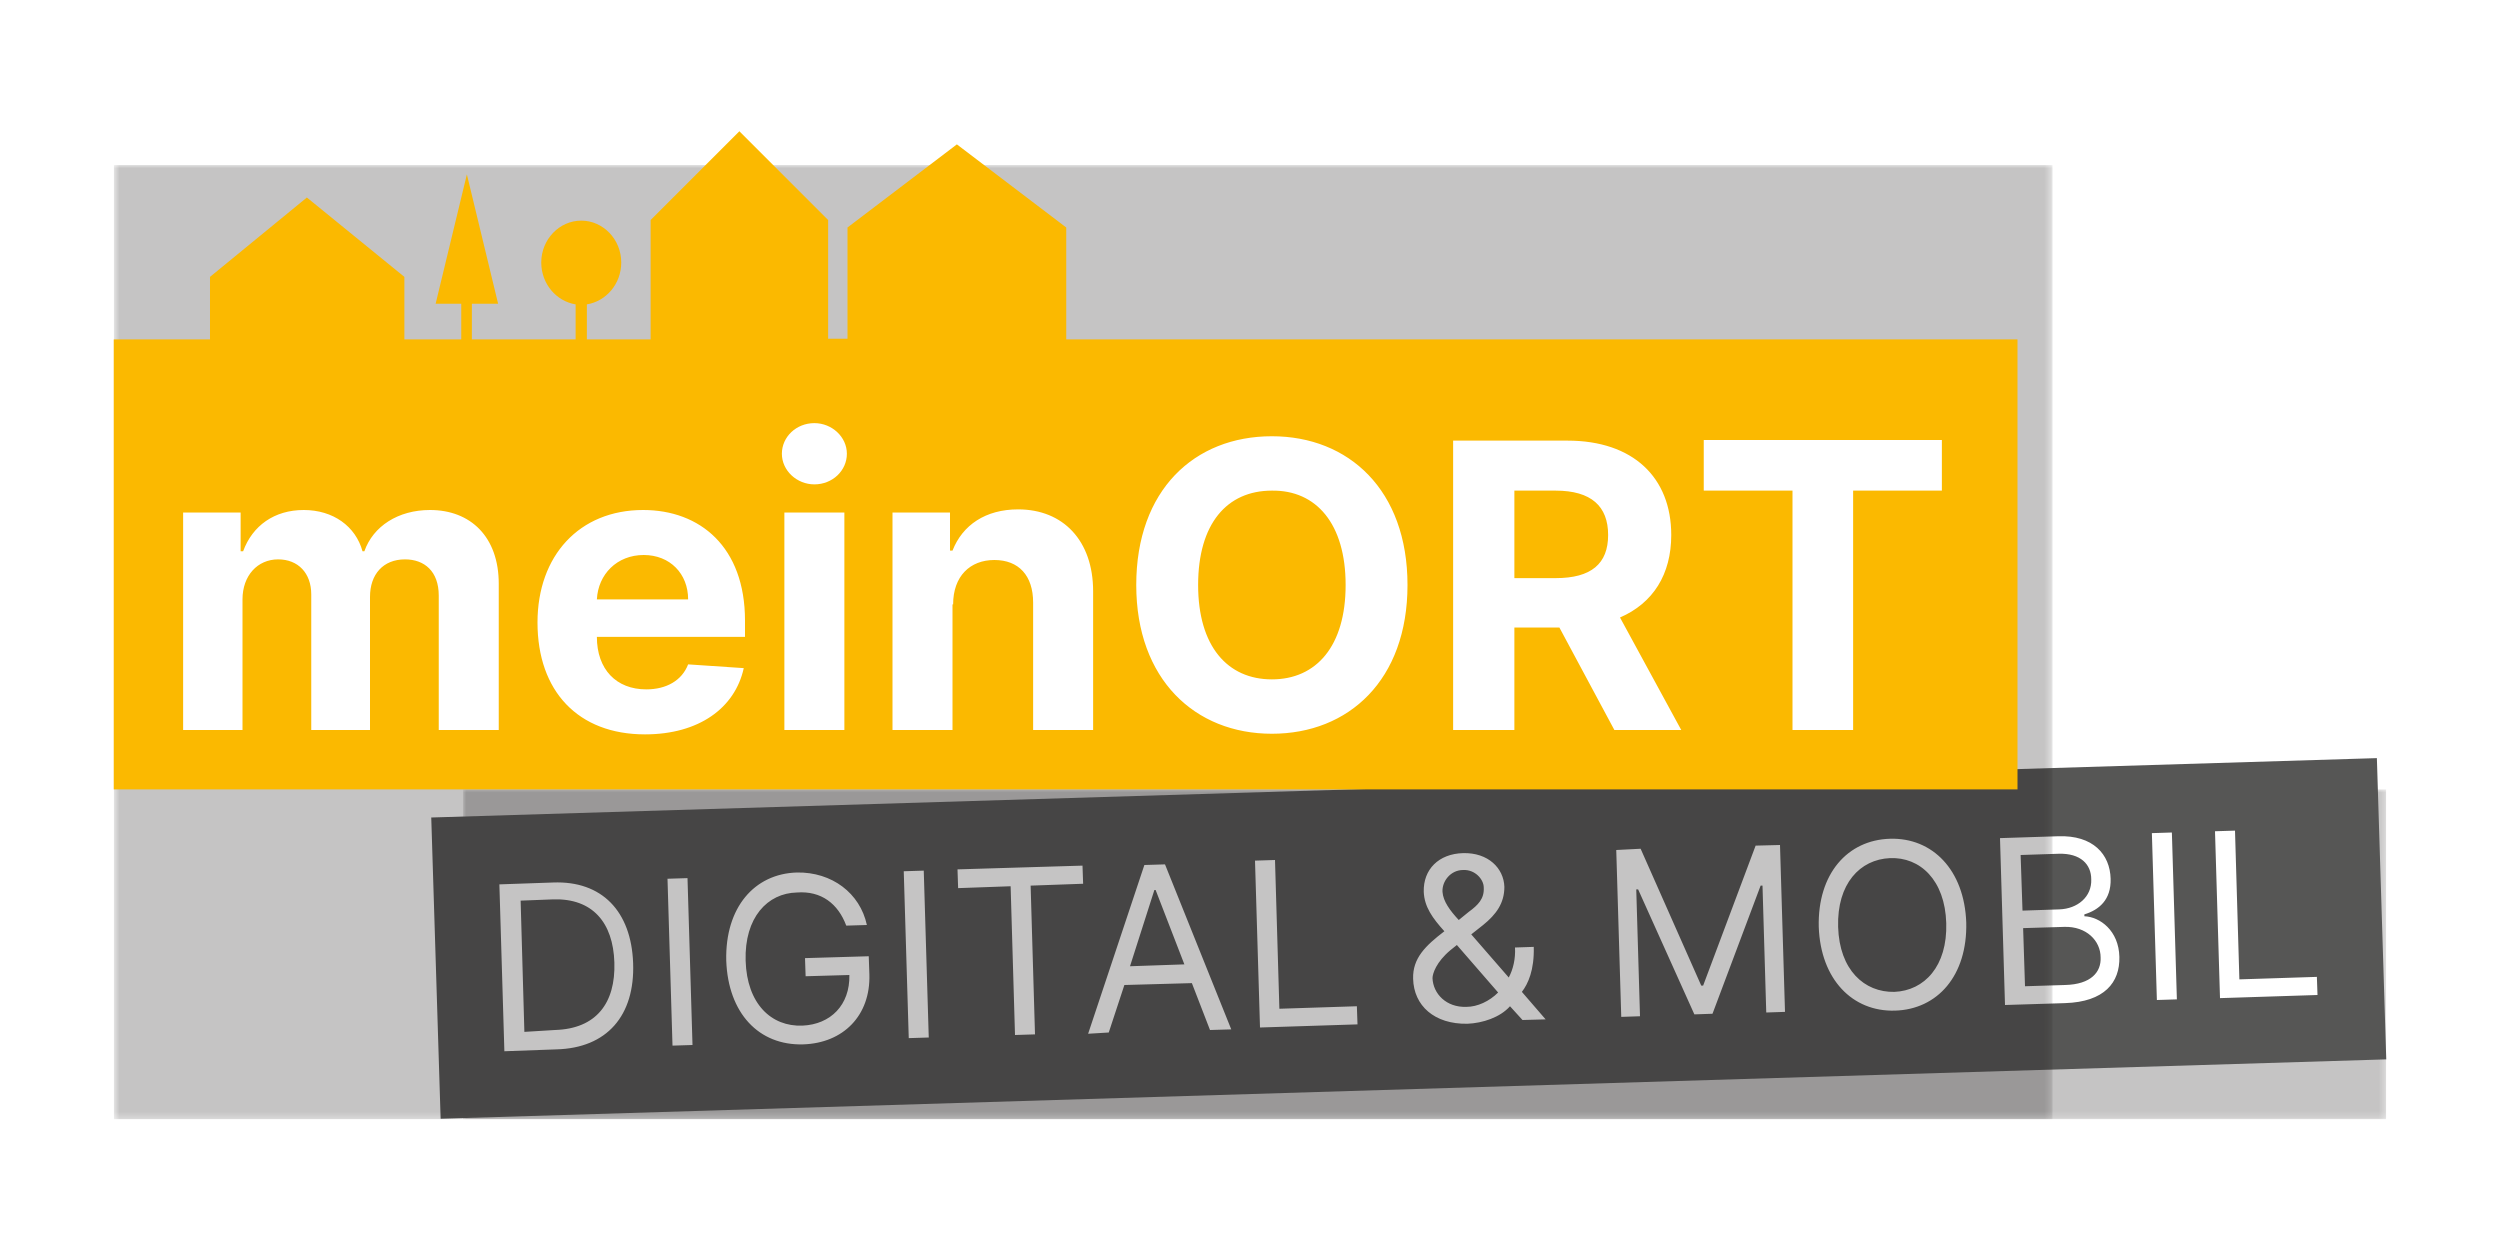 <?xml version="1.0" encoding="UTF-8"?> <!-- Generator: Adobe Illustrator 23.0.6, SVG Export Plug-In . SVG Version: 6.00 Build 0) --> <svg xmlns="http://www.w3.org/2000/svg" xmlns:xlink="http://www.w3.org/1999/xlink" version="1.1" id="Ebene_1" x="0px" y="0px" viewBox="0 0 400 200" style="enable-background:new 0 0 400 200;" xml:space="preserve"> <style type="text/css"> .st0{clip-path:url(#SVGID_2_);} .st1{filter:url(#Adobe_OpacityMaskFilter);} .st2{clip-path:url(#SVGID_4_);} .st3{clip-path:url(#SVGID_4_);mask:url(#SVGID_5_);} .st4{opacity:0.25;clip-path:url(#SVGID_9_);fill:#181716;} .st5{clip-path:url(#SVGID_2_);fill:#565655;} .st6{clip-path:url(#SVGID_11_);fill:#FFFFFF;} .st7{filter:url(#Adobe_OpacityMaskFilter_1_);} .st8{clip-path:url(#SVGID_11_);} .st9{clip-path:url(#SVGID_11_);mask:url(#SVGID_12_);} .st10{opacity:0.25;clip-path:url(#SVGID_16_);fill:#181716;} .st11{clip-path:url(#SVGID_11_);fill:#FBB900;} .st12{clip-path:url(#SVGID_18_);fill:#FFFFFF;} </style> <g> <defs> <rect id="SVGID_1_" x="18.2" y="21" width="363.6" height="158.1"></rect> </defs> <clipPath id="SVGID_2_"> <use xlink:href="#SVGID_1_" style="overflow:visible;"></use> </clipPath> <g class="st0"> <defs> <rect id="SVGID_3_" x="18.2" y="21" width="363.6" height="158.1"></rect> </defs> <clipPath id="SVGID_4_"> <use xlink:href="#SVGID_3_" style="overflow:visible;"></use> </clipPath> <defs> <filter id="Adobe_OpacityMaskFilter" x="74.1" y="126.3" width="313" height="58.1"> <feColorMatrix type="matrix" values="1 0 0 0 0 0 1 0 0 0 0 0 1 0 0 0 0 0 1 0"></feColorMatrix> </filter> </defs> <mask maskUnits="userSpaceOnUse" x="74.1" y="126.3" width="313" height="58.1" id="SVGID_5_"> <g class="st1"> <g> <defs> <rect id="SVGID_6_" x="65.2" y="117.4" width="407" height="69.1"></rect> </defs> <clipPath id="SVGID_7_" class="st2"> <use xlink:href="#SVGID_6_" style="overflow:visible;"></use> </clipPath> <g style="clip-path:url(#SVGID_7_);"> <image style="overflow:visible;" width="1696" height="288" transform="matrix(0.24 0 0 0.24 65.192 117.444)"> </image> </g> </g> </g> </mask> <g class="st3"> <g> <defs> <rect id="SVGID_8_" x="74.1" y="126.3" width="313" height="58.1"></rect> </defs> <clipPath id="SVGID_9_"> <use xlink:href="#SVGID_8_" style="overflow:visible;"></use> </clipPath> <rect x="74.1" y="126.3" class="st4" width="313" height="58.1"></rect> </g> </g> </g> <polygon class="st5" points="69,130.8 70.5,179 381.8,169.5 381.8,169.5 380.3,121.3 "></polygon> <g class="st0"> <defs> <rect id="SVGID_10_" x="18.2" y="21" width="363.6" height="158.1"></rect> </defs> <clipPath id="SVGID_11_"> <use xlink:href="#SVGID_10_" style="overflow:visible;"></use> </clipPath> <path class="st6" d="M355.2,159.7l15.6-0.5l-0.1-2.9l-12.4,0.4l-0.7-23.8l-3.2,0.1L355.2,159.7z M347.5,133.2l-3.2,0.1l0.8,26.7 l3.2-0.1L347.5,133.2z M323.6,145.7l-0.3-8.9l6.1-0.2c3.5-0.1,5.2,1.7,5.2,4.1c0.1,2.8-2.2,4.7-5.1,4.8L323.6,145.7z M324,157.8 l-0.3-9.3l6.6-0.2c3.5-0.1,5.8,2.2,5.8,4.9c0.1,2.3-1.5,4.3-5.7,4.4L324,157.8z M320.8,160.8l9.6-0.3c6.3-0.2,8.8-3.3,8.7-7.4 c-0.1-4.2-3.1-6.4-5.6-6.5l0-0.3c2.3-0.7,4.3-2.3,4.2-5.7c-0.1-3.9-2.8-7-8.4-6.8l-9.3,0.3L320.8,160.8z M311.4,147.7 c0.2,6.9-3.5,10.8-8.3,11c-4.8,0.1-8.8-3.5-9-10.4c-0.2-6.9,3.5-10.8,8.3-11S311.2,140.8,311.4,147.7 M314.6,147.6 c-0.3-8.4-5.4-13.6-12.2-13.4s-11.6,5.6-11.4,14.1c0.3,8.4,5.4,13.6,12.2,13.4C310,161.5,314.8,156.1,314.6,147.6 M258.6,136 l0.8,26.7l3-0.1l-0.6-20.3l0.3,0l9,20l2.9-0.1l7.7-20.5l0.3,0l0.6,20.3l3-0.1l-0.8-26.7l-3.9,0.1l-8.4,22.4l-0.3,0l-9.7-21.9 L258.6,136z M233.4,147.2c-1.4-1.5-2.5-3-2.6-4.5c-0.1-1.7,1.3-3.5,3.3-3.5c1.9-0.1,3.3,1.5,3.3,2.8c0.1,1.8-0.9,2.8-2.4,3.9 L233.4,147.2z M239.7,158.8c-1.4,1.4-3.3,2.3-5.1,2.3c-3.2,0.1-5.3-2.1-5.4-4.6c0-0.7,0.6-2.6,2.9-4.5l1-0.8L239.7,158.8z M234.8,163.8c2.4-0.1,5.2-1,6.8-2.8l2,2.2l3.7-0.1l-3.8-4.4c1-1.3,2-3.5,1.9-7.2l-3,0.1c0.1,1.8-0.3,3.5-1,4.8l-6-6.9l1.9-1.5 c2.1-1.7,3.4-3.5,3.4-6.1c-0.1-3-2.6-5.5-6.6-5.4c-3.9,0.1-6.4,2.6-6.3,6.2c0.1,2.4,1.4,4.2,3.3,6.3c-3,2.3-5.1,4.3-5,7.6 C226.2,160.9,229.5,163.9,234.8,163.8 M201.6,164.4l15.6-0.5l-0.1-2.9l-12.4,0.4l-0.7-23.8l-3.2,0.1L201.6,164.4z M180.8,154.6 l3.9-12.2l0.2,0l4.6,11.9L180.8,154.6z M177.4,165.2l2.5-7.6l10.8-0.3l2.9,7.5l3.4-0.1l-10.6-26.4l-3.3,0.1l-9,27L177.4,165.2z M153.3,142.1l8.4-0.3l0.7,23.8l3.2-0.1l-0.7-23.8l8.4-0.3l-0.1-2.9l-20,0.6L153.3,142.1z M147.8,139.3l-3.2,0.1l0.8,26.7l3.2-0.1 L147.8,139.3z M135.4,148.1l3.3-0.1c-1.1-5.1-5.6-8.5-11.2-8.4c-6.8,0.2-11.5,5.6-11.3,14.1c0.3,8.4,5.2,13.6,12.3,13.4 c6.4-0.2,10.8-4.6,10.6-11.2L139,153l-10.2,0.3l0.1,2.9l7-0.2c0.1,4.8-3,7.9-7.5,8.1c-5,0.2-8.9-3.5-9.1-10.4 c-0.2-6.9,3.5-10.8,8.2-10.9C131.4,142.5,134.1,144.6,135.4,148.1 M110,140.5l-3.2,0.1l0.8,26.7l3.2-0.1L110,140.5z M83.9,165.1 l-0.6-21l5.2-0.2c6.3-0.2,9.6,3.7,9.8,10.1c0.2,6.5-2.9,10.6-9.5,10.8L83.9,165.1z M89,167.9c8.1-0.2,12.6-5.4,12.3-13.8 c-0.3-8.3-5-13.2-12.8-12.9l-8.6,0.3l0.8,26.7L89,167.9z"></path> <defs> <filter id="Adobe_OpacityMaskFilter_1_" x="-293.4" y="26.4" width="621.8" height="902.2"> <feColorMatrix type="matrix" values="1 0 0 0 0 0 1 0 0 0 0 0 1 0 0 0 0 0 1 0"></feColorMatrix> </filter> </defs> <mask maskUnits="userSpaceOnUse" x="-293.4" y="26.4" width="621.8" height="902.2" id="SVGID_12_"> <g class="st7"> <g> <defs> <rect id="SVGID_13_" x="-302.3" y="19" width="640.3" height="918.7"></rect> </defs> <clipPath id="SVGID_14_" class="st8"> <use xlink:href="#SVGID_13_" style="overflow:visible;"></use> </clipPath> <g style="clip-path:url(#SVGID_14_);"> <image style="overflow:visible;" width="2668" height="3828" transform="matrix(0.24 0 0 0.24 -302.257 18.995)"> </image> </g> </g> </g> </mask> <g class="st9"> <g> <defs> <rect id="SVGID_15_" x="-293.4" y="26.4" width="621.8" height="902.2"></rect> </defs> <clipPath id="SVGID_16_"> <use xlink:href="#SVGID_15_" style="overflow:visible;"></use> </clipPath> <rect x="-293.4" y="26.4" class="st10" width="621.8" height="902.2"></rect> </g> </g> <path class="st11" d="M322.8,126.3v-72H170.6V36.4l-17.5-13.3l-17.5,13.3h0v17.8h-3.1V35.2L118.3,21l-14.2,14.2h0v19.1H93.9v-5.6 c3.1-0.5,5.5-3.3,5.5-6.7c0-3.7-2.9-6.7-6.4-6.7c-3.5,0-6.4,3-6.4,6.7c0,3.4,2.4,6.2,5.5,6.7v5.6H75.5v-5.7c0,0,0,0,0,0h4.2 c0,0,0,0,0,0l-5-20.7c0,0,0,0,0,0l-5,20.7c0,0,0,0,0,0h4.1c0,0,0,0,0,0v5.7h-9.1v-10L49.1,31.6L33.6,44.3h0v10H18.2v72H322.8z"></path> <path class="st6" d="M-55.6,883.9h14.2v38.3h9.7v-38.3h14.2v-8.1h-38.1V883.9z M-85.8,897.9v-14h6.6c5.7,0,8.4,2.5,8.4,7.1 c0,4.6-2.7,6.9-8.4,6.9H-85.8z M-95.6,922.2h9.8v-16.4h7.2l8.8,16.4h10.8l-9.8-18c5.3-2.3,8.2-6.9,8.2-13.2 c0-9.2-6.1-15.1-16.6-15.1h-18.3V922.2z M-112.8,899c0,9.8-4.7,15.1-11.8,15.1c-7.1,0-11.8-5.3-11.8-15.1 c0-9.8,4.6-15.1,11.8-15.1C-117.5,883.9-112.8,889.2-112.8,899 M-102.9,899c0-15.2-9.4-23.8-21.7-23.8c-12.4,0-21.7,8.6-21.7,23.8 c0,15.1,9.4,23.8,21.7,23.8C-112.3,922.8-102.9,914.2-102.9,899 M-175.7,902.1c0-4.5,2.7-7.1,6.6-7.1c3.9,0,6.2,2.5,6.2,6.8v20.4 h9.6v-22.1c0-8.1-4.8-13.1-12-13.1c-5.2,0-8.9,2.5-10.5,6.6h-0.4v-6.1h-9.2v34.8h9.6V902.1z M-197.8,882.9c2.9,0,5.2-2.2,5.2-4.9 c0-2.7-2.4-4.9-5.2-4.9c-2.9,0-5.2,2.2-5.2,4.9C-203,880.8-200.7,882.9-197.8,882.9 M-202.7,922.2h9.6v-34.8h-9.6V922.2z M-232.6,901.3c0.2-4,3.2-7.1,7.5-7.1c4.2,0,7.1,3,7.1,7.1H-232.6z M-224.9,922.9c8.6,0,14.4-4.2,15.8-10.6l-8.9-0.6 c-1,2.6-3.5,4-6.7,4c-4.8,0-7.9-3.2-7.9-8.4v0h23.7v-2.6c0-11.8-7.2-17.7-16.3-17.7c-10.2,0-16.9,7.3-16.9,18 C-242.2,916-235.6,922.9-224.9,922.9 M-298.9,922.2h9.6v-20.9c0-3.8,2.4-6.4,5.7-6.4c3.2,0,5.3,2.2,5.3,5.6v21.7h9.4V901 c0-3.6,2.1-6,5.6-6c3.1,0,5.4,1.9,5.4,5.8v21.5h9.6v-23.4c0-7.5-4.5-11.8-11-11.8c-5.1,0-9.1,2.6-10.5,6.6h-0.4 c-1.1-4-4.7-6.6-9.4-6.6c-4.7,0-8.2,2.5-9.7,6.6h-0.4v-6.1h-9.2V922.2z"></path> </g> <g class="st0"> <defs> <rect id="SVGID_17_" x="29.2" y="67.8" width="281.4" height="49.7"></rect> </defs> <clipPath id="SVGID_18_"> <use xlink:href="#SVGID_17_" style="overflow:visible;"></use> </clipPath> <path class="st12" d="M272.6,78.5h14.2v38.3h9.7V78.5h14.2v-8.1h-38.1V78.5z M242.3,92.5v-14h6.6c5.7,0,8.4,2.5,8.4,7.1 c0,4.6-2.7,6.9-8.4,6.9H242.3z M232.5,116.8h9.8v-16.4h7.2l8.8,16.4H269l-9.8-18c5.3-2.3,8.2-6.9,8.2-13.2 c0-9.2-6.1-15.1-16.6-15.1h-18.3V116.8z M215.3,93.6c0,9.8-4.7,15.1-11.8,15.1c-7.1,0-11.8-5.3-11.8-15.1 c0-9.8,4.6-15.1,11.8-15.1C210.6,78.4,215.3,83.8,215.3,93.6 M225.2,93.6c0-15.2-9.4-23.8-21.7-23.8c-12.4,0-21.7,8.6-21.7,23.8 c0,15.1,9.4,23.8,21.7,23.8C215.8,117.4,225.2,108.8,225.2,93.6 M152.5,96.7c0-4.5,2.7-7.1,6.6-7.1c3.9,0,6.2,2.5,6.2,6.8v20.4 h9.6V94.6c0-8.1-4.8-13.1-12-13.1c-5.2,0-8.9,2.5-10.5,6.6H152V82h-9.2v34.8h9.6V96.7z M130.3,77.5c2.9,0,5.2-2.2,5.2-4.9 c0-2.7-2.4-4.9-5.2-4.9c-2.9,0-5.2,2.2-5.2,4.9C125.1,75.3,127.5,77.5,130.3,77.5 M125.5,116.8h9.6V82h-9.6V116.8z M95.5,95.9 c0.2-4,3.2-7.1,7.5-7.1c4.2,0,7.1,3,7.1,7.1H95.5z M103.2,117.5c8.6,0,14.4-4.2,15.8-10.6l-8.9-0.6c-1,2.6-3.5,4-6.7,4 c-4.8,0-7.9-3.2-7.9-8.4v0h23.7v-2.6c0-11.8-7.2-17.7-16.3-17.7c-10.2,0-16.9,7.3-16.9,18C86,110.6,92.5,117.5,103.2,117.5 M29.2,116.8h9.6V95.9c0-3.8,2.4-6.4,5.7-6.4c3.2,0,5.3,2.2,5.3,5.6v21.7h9.4V95.5c0-3.6,2.1-6,5.6-6c3.1,0,5.4,1.9,5.4,5.8v21.5 h9.6V93.4c0-7.5-4.5-11.8-11-11.8c-5.1,0-9.1,2.6-10.5,6.6H58c-1.1-4-4.7-6.6-9.4-6.6c-4.7,0-8.2,2.5-9.7,6.6h-0.4V82h-9.2V116.8z "></path> </g> </g> </svg> 